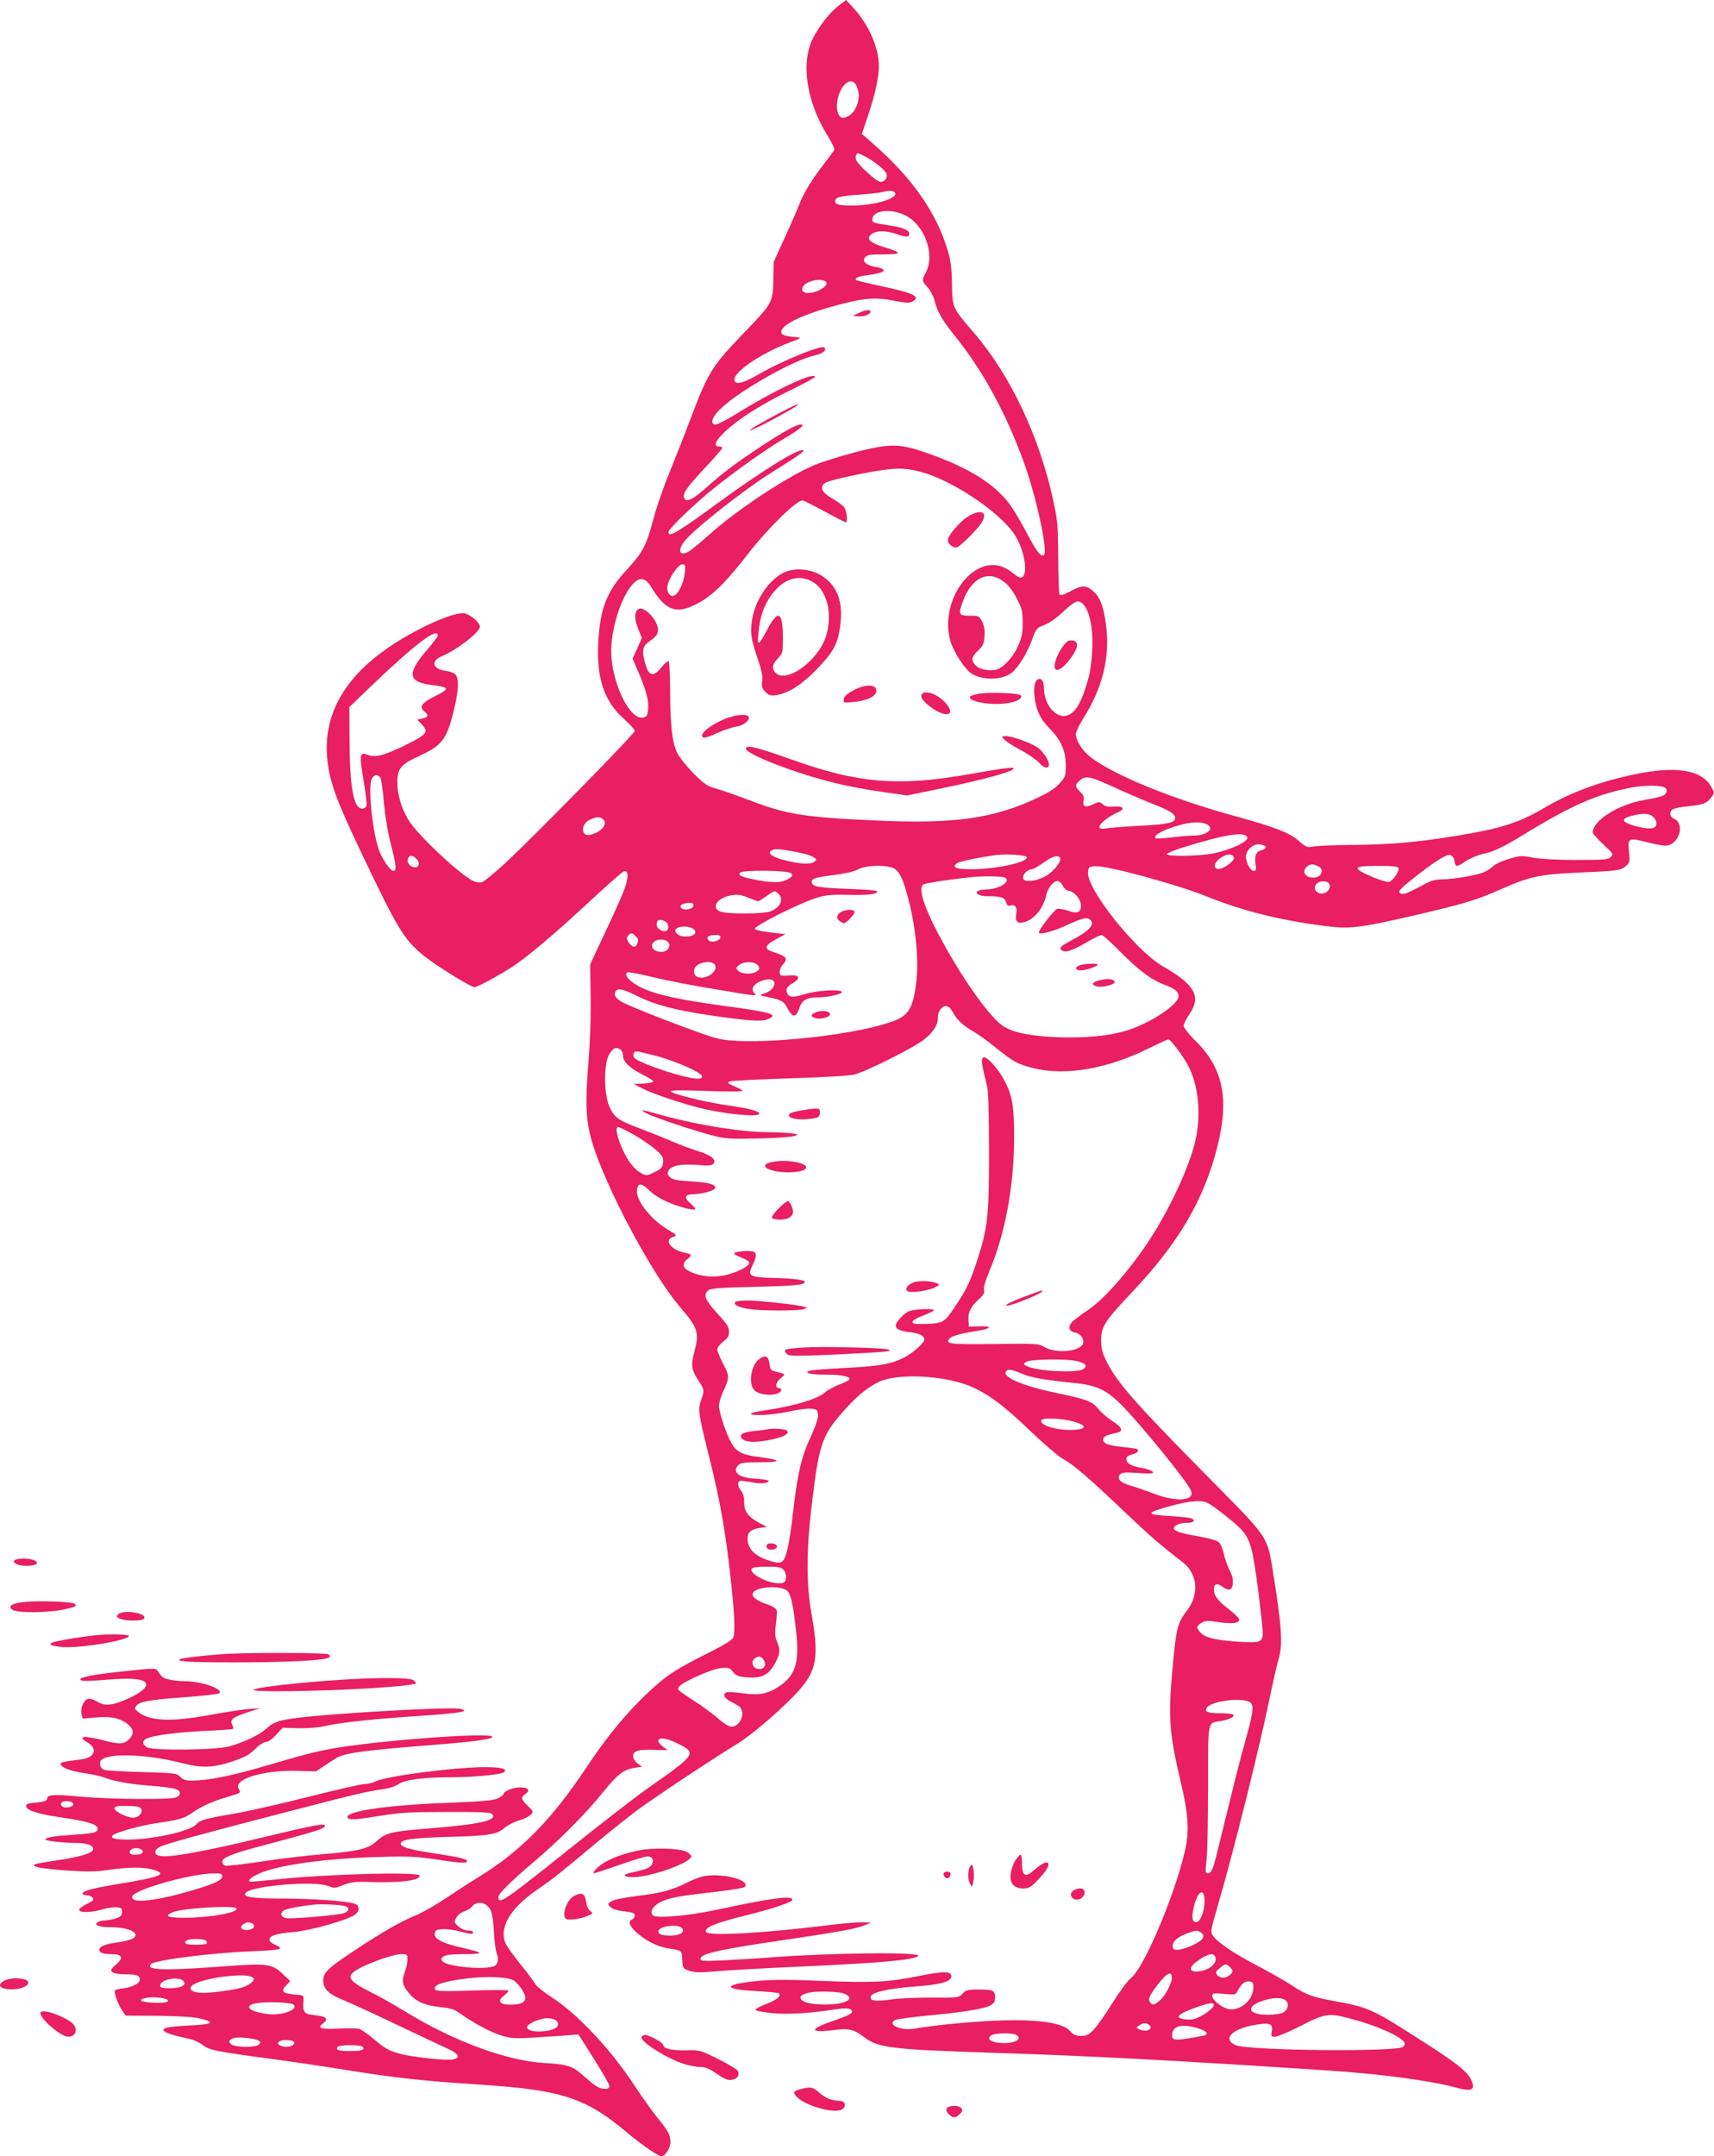 <?xml version="1.0" standalone="no"?>
<!DOCTYPE svg PUBLIC "-//W3C//DTD SVG 20010904//EN"
 "http://www.w3.org/TR/2001/REC-SVG-20010904/DTD/svg10.dtd">
<svg version="1.0" xmlns="http://www.w3.org/2000/svg"
 width="1018pt" height="1280pt" viewBox="0 0 1018 1280"
 preserveAspectRatio="xMidYMid meet">
<g transform="translate(0,1280) scale(0.1,-0.1)"
fill="#e91e63" stroke="none">
<path d="M4985 12770 c-56 -43 -120 -124 -157 -198 -73 -147 -38 -376 87 -577
28 -45 44 -79 39 -87 -4 -7 -29 -40 -54 -73 -70 -89 -127 -180 -149 -239 -11
-29 -50 -120 -88 -202 l-68 -149 -2 -110 c-4 -134 -4 -134 -185 -322 -182
-190 -203 -224 -312 -513 -30 -80 -84 -217 -120 -305 -36 -88 -79 -213 -96
-278 -39 -152 -62 -196 -159 -301 -119 -129 -158 -230 -168 -437 -10 -206 36
-342 151 -445 36 -32 66 -65 66 -73 0 -16 -610 -638 -774 -789 -61 -56 -121
-105 -134 -109 -13 -3 -35 0 -49 6 -80 37 -337 278 -388 365 -42 71 -65 150
-65 221 0 83 20 107 129 157 137 63 164 98 206 270 28 114 32 185 12 212 -7
10 -33 20 -61 24 -79 11 -89 59 -19 88 90 38 223 142 223 174 0 27 -66 80 -99
80 -46 0 -131 -30 -241 -85 -443 -222 -627 -509 -554 -863 20 -99 68 -218 189
-472 217 -456 255 -519 374 -615 72 -58 278 -185 299 -185 20 0 177 87 247
136 97 68 259 207 449 384 98 91 184 166 192 168 24 6 28 -28 9 -87 -9 -31
-60 -148 -114 -261 l-96 -205 3 -190 c2 -121 -3 -263 -13 -390 -20 -239 -16
-348 20 -469 78 -267 357 -791 525 -986 105 -122 114 -151 85 -260 -22 -82
-19 -110 20 -170 40 -62 40 -63 19 -121 -19 -54 -15 -84 37 -293 80 -318 109
-487 144 -816 18 -172 21 -267 11 -298 -6 -17 -47 -43 -159 -99 -192 -96 -248
-134 -371 -252 -122 -119 -230 -252 -348 -430 -201 -302 -385 -489 -630 -640
-54 -33 -145 -92 -203 -131 -59 -39 -137 -84 -174 -99 -87 -35 -202 -101 -361
-206 -166 -111 -190 -133 -190 -183 0 -50 33 -81 125 -117 39 -16 178 -80 310
-143 132 -63 268 -127 303 -143 67 -30 79 -54 33 -64 -37 -8 -229 12 -306 31
-76 20 -97 32 -170 94 -33 28 -71 53 -83 57 -13 3 -68 3 -123 1 -107 -5 -128
3 -88 33 32 24 16 40 -48 46 -65 7 -75 17 -71 72 3 45 2 46 -27 49 -100 8
-112 18 -73 59 l22 23 -47 44 c-62 60 -90 63 -367 42 -339 -25 -449 -21 -413
15 24 24 357 66 593 76 176 6 203 13 147 37 -20 8 -37 22 -37 30 0 25 37 38
141 47 106 9 337 75 371 106 25 22 23 52 -5 62 -41 16 -252 31 -429 31 -182 0
-240 9 -219 34 35 42 407 73 489 41 37 -15 42 -15 93 6 42 16 71 20 129 18
200 -7 319 6 323 36 4 25 -531 12 -847 -21 -76 -8 -144 -14 -152 -14 -31 0
-11 22 40 46 115 53 393 92 719 101 176 5 215 3 353 -17 114 -18 157 -21 165
-13 15 15 -30 27 -197 52 -145 22 -194 37 -194 57 0 24 71 34 280 40 243 6
291 14 336 53 18 16 57 36 87 45 29 8 61 24 70 34 16 17 15 20 -18 52 -41 39
-43 52 -13 72 30 20 15 38 -33 38 -42 0 -99 -23 -99 -41 0 -5 -17 -17 -37 -26
-29 -11 -97 -17 -273 -24 -377 -13 -639 -51 -615 -90 9 -14 53 -11 198 13 110
18 175 22 389 22 194 1 260 -2 270 -12 37 -37 -71 -62 -377 -86 -221 -18 -253
-25 -305 -73 -54 -48 -105 -61 -314 -79 -100 -8 -269 -28 -377 -45 -108 -16
-204 -27 -213 -23 -9 3 -16 14 -16 24 0 22 61 47 209 86 375 100 401 109 401
127 0 15 -75 1 -340 -63 -384 -93 -589 -130 -645 -116 -33 9 -30 36 7 54 37
18 279 84 728 200 427 111 499 128 593 141 39 5 77 18 94 30 35 26 148 41 313
41 137 0 300 16 315 31 19 19 -18 29 -113 29 -180 0 -591 -53 -652 -85 -16 -8
-44 -15 -63 -15 -19 0 -168 -34 -331 -75 -164 -42 -364 -87 -444 -101 -173
-29 -204 -38 -227 -64 -37 -41 -260 -90 -405 -90 -82 0 -110 9 -88 27 21 18
183 61 271 73 112 15 157 28 192 55 47 35 124 71 205 95 94 28 92 27 78 50
-36 58 142 113 347 108 l112 -3 54 36 c30 20 64 42 75 48 53 26 175 42 542 71
270 21 385 37 376 51 -16 27 -685 -23 -952 -71 -107 -20 -141 -28 -432 -113
-169 -49 -313 -77 -396 -77 -42 0 -58 5 -74 23 -20 21 -30 22 -228 28 -114 3
-215 9 -224 13 -20 9 -29 31 -22 50 20 52 265 47 489 -11 113 -29 178 -27 286
8 85 28 107 40 151 83 20 20 47 36 59 36 12 0 37 17 59 42 l39 42 93 -3 c56
-1 119 4 158 13 88 21 287 42 570 61 235 16 293 26 236 41 -57 14 -779 -27
-990 -56 -97 -14 -120 -22 -165 -62 -43 -38 -135 -82 -221 -105 -83 -22 -450
-26 -488 -5 -27 16 -29 38 -3 51 35 19 186 39 346 46 88 4 163 9 168 12 4 2 2
13 -4 25 -16 29 4 45 92 74 l74 24 -69 -5 c-38 -3 -141 -19 -230 -35 -230 -43
-358 -37 -427 19 -20 16 -21 21 -10 35 21 26 78 36 287 51 109 8 202 19 207
24 25 25 -106 71 -203 71 -30 0 -73 5 -95 10 -37 8 -45 14 -70 54 -9 14 -28
14 -191 -4 -203 -21 -281 -37 -265 -53 7 -7 56 -6 155 2 144 12 216 6 231 -19
14 -22 -22 -55 -100 -91 -95 -44 -142 -49 -191 -18 -20 12 -42 18 -53 14 -25
-8 -45 -58 -37 -91 l7 -26 78 7 c91 8 146 -4 191 -41 36 -31 38 -57 5 -89 -29
-30 -56 -31 -155 -5 -114 30 -154 24 -91 -13 66 -39 43 -93 -44 -102 -92 -11
-115 -16 -115 -25 0 -21 53 -42 137 -55 48 -7 101 -18 118 -25 62 -24 154 -41
276 -50 69 -5 138 -14 153 -20 34 -12 32 -41 -4 -51 -45 -13 -402 -9 -561 6
-160 15 -199 12 -199 -11 0 -15 -24 -22 -85 -26 -28 -2 -40 -8 -40 -18 0 -26
66 -48 213 -69 151 -22 212 -41 212 -65 0 -24 -16 -28 -140 -37 -123 -8 -170
-16 -170 -29 0 -8 109 -20 190 -20 65 0 109 -23 89 -46 -16 -20 -95 -41 -224
-59 -60 -9 -113 -19 -118 -22 -23 -14 36 -25 184 -36 129 -9 177 -8 252 3 115
17 209 18 265 2 89 -26 50 -43 -190 -83 -172 -28 -228 -43 -228 -61 0 -4 11
-8 24 -8 13 0 29 -7 36 -15 10 -12 4 -18 -34 -37 -25 -12 -46 -28 -46 -35 0
-18 73 -17 139 3 29 8 67 14 84 12 27 -2 32 -7 32 -28 0 -20 -8 -28 -35 -37
-19 -7 -48 -12 -65 -13 -16 0 -37 -5 -45 -10 -25 -17 7 -30 75 -30 69 0 128
-14 144 -34 20 -24 -12 -43 -94 -55 -84 -12 -115 -25 -115 -45 0 -18 22 -26
76 -26 59 0 69 -23 26 -59 -18 -14 -32 -31 -32 -37 0 -15 34 -24 92 -24 59 0
78 -7 78 -31 0 -23 -41 -44 -98 -52 -24 -3 -46 -8 -49 -11 -9 -9 18 -85 42
-120 l21 -31 189 -1 c121 -1 212 -7 249 -15 97 -23 81 -36 -51 -42 -65 -3
-128 -9 -141 -13 -51 -15 -9 -37 120 -64 33 -6 71 -23 92 -39 38 -31 78 -39
431 -86 105 -14 300 -43 435 -65 282 -45 448 -63 788 -85 477 -31 622 -78 867
-285 78 -66 185 -140 203 -140 23 0 55 51 54 85 -2 45 -11 62 -85 154 -33 42
-92 125 -132 186 -142 215 -336 421 -490 520 -46 30 -89 65 -96 77 -6 13 -44
64 -84 113 -40 50 -80 104 -89 122 -47 93 20 213 181 323 96 66 124 88 343
271 96 80 216 175 265 211 136 98 468 317 575 381 99 58 309 242 392 342 90
109 101 196 57 440 -30 168 -30 368 0 623 46 391 61 433 210 597 66 72 128
122 191 152 108 52 376 40 536 -23 107 -44 201 -112 363 -268 87 -83 174 -157
200 -170 54 -28 157 -116 371 -321 138 -131 204 -188 335 -289 88 -67 99 -191
25 -286 -56 -73 -64 -104 -85 -332 -28 -302 -21 -394 47 -683 47 -196 53 -295
25 -415 -64 -272 -244 -695 -322 -754 -18 -14 -66 -79 -106 -143 -40 -65 -90
-136 -110 -158 -32 -34 -43 -40 -78 -40 -33 0 -46 6 -64 27 -58 69 -304 84
-717 43 -79 -8 -169 -20 -200 -26 -84 -16 -176 21 -123 50 11 5 95 17 188 26
208 19 337 40 376 60 23 13 29 22 29 49 0 41 -10 46 -101 46 -61 0 -73 -3 -93
-25 -22 -24 -25 -24 -182 -23 -87 0 -196 -4 -242 -11 -87 -13 -122 -9 -122 13
0 29 100 52 287 66 137 11 193 28 193 59 0 31 -47 31 -200 0 -170 -35 -275
-40 -560 -28 -191 8 -297 8 -380 1 -216 -20 -226 -51 -21 -61 71 -4 133 -10
137 -13 16 -16 -9 -38 -76 -64 -40 -15 -67 -31 -62 -36 5 -5 48 -13 97 -18 88
-9 217 -2 367 21 82 12 108 9 108 -15 0 -9 -33 -25 -94 -46 -51 -17 -102 -37
-112 -45 -18 -13 -18 -14 -2 -20 10 -4 53 -2 97 4 93 12 121 6 184 -42 82 -63
161 -73 752 -92 575 -18 1115 -47 1995 -105 331 -22 619 -61 780 -105 85 -23
107 -7 75 54 -24 47 -97 104 -294 229 -290 186 -313 196 -508 232 -143 26
-172 37 -263 96 -41 27 -134 80 -205 117 -136 71 -227 132 -259 174 -18 24
-18 26 27 181 97 333 248 939 311 1247 20 94 42 193 51 220 25 83 17 197 -36
525 -31 194 -32 196 -312 480 -495 500 -610 628 -672 754 -29 56 -35 80 -35
130 0 81 20 112 184 286 276 291 426 548 505 858 73 286 37 468 -124 629 -43
42 -75 83 -75 94 0 11 16 42 35 70 71 104 32 174 -160 284 -161 93 -453 460
-443 558 3 30 6 32 43 35 69 5 483 -107 661 -179 211 -85 429 -140 697 -175
153 -20 205 -14 532 61 298 69 376 92 530 161 164 72 222 84 460 95 224 9 244
12 275 41 20 19 21 27 15 84 -8 80 -3 83 106 55 46 -12 95 -21 110 -21 78 0
121 128 53 159 -31 14 -32 49 -1 60 12 5 53 12 91 16 82 8 104 17 130 52 19
25 19 27 1 60 -55 102 -204 128 -449 78 -208 -42 -390 -109 -548 -203 -145
-85 -254 -120 -503 -161 -233 -39 -399 -54 -605 -56 -113 -1 -226 -5 -252 -9
-45 -8 -49 -7 -93 32 -54 48 -142 82 -378 147 -373 102 -714 241 -855 347 -53
40 -91 99 -92 143 0 11 21 54 47 95 111 179 154 352 134 534 -14 120 -35 178
-77 216 -43 38 -67 38 -137 0 -41 -22 -58 -26 -64 -18 -4 7 -7 105 -8 218 -1
184 -3 218 -28 333 -82 382 -254 748 -473 1002 -129 150 -127 147 -130 288 -1
89 -7 141 -23 193 -66 229 -214 440 -449 644 l-63 55 35 104 c42 123 66 231
66 298 0 110 -60 247 -152 347 l-43 46 -40 -30z m102 -480 c33 -64 0 -163 -61
-185 -23 -8 -30 -6 -42 10 -28 38 -10 140 32 182 29 29 54 27 71 -7z m46 -416
c55 -28 126 -84 132 -105 8 -24 -10 -49 -36 -49 -21 0 -135 103 -144 131 -6
18 0 39 11 39 3 0 19 -7 37 -16z m184 -221 c11 -33 -128 -73 -254 -73 -80 0
-103 6 -103 26 0 23 31 31 140 38 58 4 121 11 140 16 44 11 72 8 77 -7z m61
-132 c114 -58 176 -230 122 -336 -26 -50 -26 -51 10 -91 16 -19 34 -53 40 -76
16 -67 47 -120 121 -212 165 -204 299 -449 407 -742 73 -197 147 -533 123
-557 -17 -17 -42 14 -102 128 -29 55 -72 128 -96 163 -89 126 -246 225 -498
313 -165 58 -223 58 -438 1 -87 -23 -190 -56 -229 -72 -165 -70 -470 -272
-628 -416 -52 -47 -108 -92 -123 -100 -55 -29 -65 15 -15 71 73 83 356 304
518 405 144 89 193 124 181 128 -31 10 -240 -119 -506 -313 -247 -180 -295
-208 -295 -173 0 18 160 172 273 262 139 111 307 229 413 292 97 57 129 84
100 84 -26 0 -101 -41 -236 -130 -153 -101 -221 -152 -328 -247 -79 -69 -113
-86 -127 -62 -15 24 11 63 115 174 60 64 110 121 110 126 0 5 -9 9 -20 9 -35
0 -22 32 36 88 82 77 218 163 387 245 81 39 147 75 147 79 0 35 -244 -80 -467
-219 -55 -34 -111 -63 -122 -63 -31 0 -27 33 10 74 89 103 444 308 581 337 45
10 70 31 54 46 -17 17 -250 -78 -388 -158 -94 -54 -140 -66 -146 -37 -10 48
160 163 338 229 57 21 61 24 35 27 -74 6 -95 13 -95 31 0 47 145 113 377 171
128 32 190 35 291 15 70 -13 94 -15 111 -5 53 28 7 51 -180 90 -78 17 -146 33
-151 36 -18 11 5 23 60 30 111 13 133 35 50 50 -57 10 -80 33 -59 58 11 13 34
16 109 16 112 0 112 10 2 43 -81 25 -105 47 -79 73 27 26 88 28 153 5 59 -21
76 -20 76 2 0 20 -36 36 -107 47 -111 17 -115 18 -111 43 7 50 114 60 196 18z
m-484 -387 c27 -11 18 -33 -24 -54 -68 -35 -129 -20 -97 24 19 26 88 43 121
30z m551 -1129 c187 -40 493 -240 584 -383 37 -59 63 -148 59 -204 -4 -55 -26
-61 -73 -19 -19 16 -53 35 -75 41 -182 49 -361 -223 -295 -446 20 -67 87 -169
126 -193 70 -43 189 -38 242 9 41 36 93 123 120 201 21 58 25 62 71 80 30 11
72 41 111 78 35 34 72 61 84 61 59 0 97 -129 88 -294 -3 -56 -12 -126 -21
-156 -43 -162 -88 -230 -149 -230 -58 0 -114 75 -116 157 -1 42 -10 63 -27 63
-25 0 -37 -40 -30 -103 8 -79 35 -137 92 -194 66 -67 94 -131 94 -215 0 -64
-2 -70 -37 -109 -24 -27 -67 -55 -127 -83 -262 -125 -497 -158 -958 -137 -432
19 -539 37 -755 120 -71 27 -159 58 -194 68 -57 15 -72 25 -140 92 -41 42 -85
97 -97 122 -30 62 -41 162 -42 366 0 94 -4 174 -9 177 -5 4 -24 -12 -41 -34
-47 -59 -75 -55 -95 12 -26 88 -21 112 28 145 31 22 43 36 45 59 5 55 -80 150
-116 128 -25 -16 -26 -59 -1 -118 l21 -53 -27 -62 -28 -62 23 -52 c48 -109 70
-179 70 -222 0 -61 -8 -75 -40 -75 -79 0 -179 220 -180 393 0 136 56 314 124
395 43 50 79 45 115 -15 85 -139 147 -161 269 -98 92 47 173 127 307 300 115
148 285 315 322 315 4 0 62 -29 128 -65 66 -36 123 -65 128 -65 13 0 7 65 -8
87 -8 11 -39 35 -69 52 -75 42 -85 80 -28 102 39 15 241 58 320 68 100 13 130
12 207 -4z m-1378 -606 c-7 -59 -34 -118 -60 -133 -26 -15 -50 19 -43 58 10
47 65 126 88 126 19 0 20 -4 15 -51z m1895 -52 c29 -22 54 -55 77 -100 31 -60
35 -76 35 -145 0 -63 -6 -88 -29 -140 -30 -66 -87 -127 -130 -138 -36 -9 -94
2 -115 21 -34 31 -32 56 7 91 31 29 37 41 40 86 3 38 -1 63 -14 88 -17 34 -20
35 -73 35 -66 0 -70 8 -40 88 52 139 149 185 242 114z m-3362 -319 c0 -7 -28
-44 -61 -83 -122 -140 -118 -192 17 -210 117 -15 120 -22 25 -69 -77 -39 -93
-62 -62 -88 29 -23 26 -35 -10 -43 l-31 -7 27 -28 c42 -44 32 -59 -85 -117
-133 -66 -189 -82 -232 -65 -53 20 -55 7 -29 -148 13 -77 21 -146 17 -155 -3
-8 -14 -15 -25 -15 -51 0 -74 127 -75 404 l-1 199 145 139 c244 233 380 336
380 286z m-340 -847 c5 -11 15 -77 20 -146 7 -76 22 -172 40 -241 33 -128 37
-164 16 -164 -16 0 -59 60 -81 113 -41 99 -72 387 -46 435 15 27 37 28 51 3z
m4365 -58 c66 -30 165 -73 219 -94 100 -39 136 -61 136 -85 0 -27 -48 -38
-195 -45 -82 -4 -174 -11 -202 -15 -44 -6 -53 -4 -53 8 0 19 56 63 106 84 49
21 39 40 -20 36 -35 -3 -53 1 -67 14 -18 16 -21 16 -58 -1 -47 -21 -62 -14
-55 23 4 21 -1 33 -20 51 -33 31 -33 44 1 71 35 27 57 22 208 -47z m3267 -1
c9 -9 10 -17 2 -30 -12 -18 -28 -23 -130 -41 -156 -28 -304 -122 -304 -193 0
-7 28 -38 62 -70 60 -55 62 -59 45 -75 -16 -16 -40 -18 -205 -18 -115 0 -214
6 -258 14 -67 13 -76 12 -143 -8 -40 -12 -80 -30 -91 -41 -10 -10 -32 -26 -49
-34 -36 -19 -186 -46 -256 -46 -37 0 -66 -7 -101 -27 -95 -51 -126 -64 -140
-59 -26 10 -15 25 64 87 132 106 211 155 230 142 9 -5 18 -19 20 -29 7 -43 11
-43 61 -10 28 19 74 39 102 45 73 16 122 39 267 128 277 168 422 230 622 268
85 16 185 14 202 -3z m-71 -173 c11 -11 19 -30 17 -42 -4 -30 -44 -32 -128
-10 -79 22 -86 43 -20 60 69 18 107 16 131 -8z m-6237 -15 c27 -26 -14 -74
-76 -89 -58 -15 -62 61 -6 88 42 21 63 21 82 1z m3581 -26 c54 -24 6 -68 -75
-68 -25 0 -85 -5 -133 -11 -49 -6 -91 -8 -94 -5 -12 12 21 36 75 56 101 38
183 48 227 28z m243 -81 c5 -23 -97 -71 -196 -92 -81 -17 -282 -21 -282 -5 0
5 44 23 98 40 254 79 373 97 380 57z m109 -54 c3 -7 -7 -15 -22 -19 -34 -8
-45 -31 -38 -82 5 -34 3 -42 -10 -42 -20 0 -47 49 -47 85 0 39 43 77 82 73 17
-2 33 -8 35 -15z m-2796 -29 c46 -8 95 -22 108 -31 24 -15 24 -16 5 -30 -22
-17 -94 -11 -186 14 -64 17 -91 39 -67 54 20 12 45 11 140 -7z m1377 -32 c10
-30 -182 -72 -330 -72 -90 0 -117 12 -84 36 15 11 134 35 231 48 66 8 178 1
183 -12z m1230 -4 c4 -21 -68 -71 -95 -66 -30 6 -21 40 17 66 38 26 73 26 78
0z m-4853 -8 c22 -24 13 -53 -16 -48 -27 4 -44 30 -36 52 9 22 30 20 52 -4z
m3822 5 c6 -20 -37 -75 -79 -101 -53 -34 -132 -45 -141 -20 -8 20 25 56 51 56
9 0 42 19 72 41 52 37 89 47 97 24z m1527 -45 c46 -17 27 -70 -25 -70 -37 0
-62 25 -49 50 9 17 24 27 42 29 4 1 18 -3 32 -9z m-2525 -11 c38 -13 60 -53
89 -159 51 -186 71 -380 53 -530 -16 -127 -41 -178 -104 -208 -194 -93 -866
-166 -1074 -117 -85 20 -530 191 -576 221 -28 19 -37 31 -35 47 5 35 39 32
127 -13 108 -54 220 -84 431 -116 233 -34 312 -40 350 -24 68 28 24 41 -267
80 -253 34 -398 66 -481 106 -69 34 -107 73 -88 91 3 4 48 -3 99 -15 142 -34
275 -60 471 -92 205 -34 204 -34 188 -18 -29 29 -2 66 60 81 82 21 74 -59 -8
-82 -27 -7 -24 -9 31 -21 80 -16 91 -24 115 -71 27 -51 50 -49 68 8 15 47 45
63 119 63 53 0 133 19 133 31 0 19 -154 10 -223 -13 -74 -24 -99 -19 -105 20
-3 16 6 28 32 43 51 30 48 51 -6 49 -24 -2 -49 -2 -55 -1 -20 2 -15 43 8 67
30 32 20 47 -45 68 -72 22 -71 40 4 81 l55 30 -89 10 c-53 6 -91 15 -93 22 -5
15 248 143 351 178 66 22 89 25 203 23 122 -3 173 4 173 21 0 5 -73 11 -162
14 -181 7 -217 13 -225 34 -10 26 13 34 125 48 70 9 124 21 148 34 44 24 149
29 203 10z m3007 -3 c7 -17 -33 -74 -56 -81 -9 -3 -50 9 -91 26 -134 57 -129
69 27 69 90 0 116 -3 120 -14z m-3607 -30 c10 -12 8 -18 -11 -30 -40 -26 -84
-29 -181 -12 -100 18 -123 28 -113 45 11 18 290 15 305 -3z m1271 -26 c36 -23
-35 -68 -110 -70 -84 -1 -76 -40 8 -40 78 0 101 -8 108 -37 4 -16 12 -22 23
-19 29 10 44 -9 37 -45 -8 -47 4 -63 43 -54 61 13 118 82 135 162 9 41 42 83
66 83 11 0 25 -12 32 -27 7 -16 23 -29 35 -31 35 -5 73 -50 73 -88 0 -42 -22
-50 -80 -29 -24 8 -52 13 -62 9 -17 -5 -108 -122 -108 -139 0 -17 84 5 168 44
97 45 123 49 142 26 21 -25 -16 -64 -109 -113 -69 -37 -80 -46 -69 -59 18 -22
61 -10 150 42 43 25 83 45 90 45 8 0 58 -45 113 -101 110 -111 184 -166 260
-194 61 -22 85 -42 85 -68 0 -51 -168 -161 -310 -205 -105 -32 -246 -45 -409
-39 -160 7 -254 25 -317 62 -74 44 -224 249 -358 490 -112 202 -155 326 -124
353 12 9 134 29 288 45 74 8 186 6 200 -3z m1928 -47 c5 -31 -39 -59 -67 -43
-43 22 -17 73 34 68 22 -2 31 -9 33 -25z m-3274 -49 c34 -33 8 -85 -52 -105
-45 -15 -255 -16 -294 0 -59 23 -15 84 69 97 35 5 57 2 97 -15 28 -11 55 -21
59 -21 4 0 26 14 49 30 47 35 51 35 72 14z m-506 -71 c-4 -21 -55 -30 -72 -13
-14 14 9 30 47 30 22 0 28 -4 25 -17z m-167 -93 c22 -12 25 -48 5 -56 -21 -8
-56 14 -56 35 0 32 17 39 51 21z m160 -40 c44 -24 7 -56 -56 -48 -35 4 -57 34
-35 48 20 13 67 13 91 0z m-337 -46 c18 -17 19 -24 10 -48 -9 -24 -31 -19 -50
9 -13 20 -14 28 -4 40 16 19 25 19 44 -1z m504 -11 c-4 -20 -54 -31 -70 -15
-17 17 1 32 38 32 28 0 35 -4 32 -17z m-308 -28 c8 -10 8 -19 0 -34 -21 -41
-113 -18 -96 24 12 32 73 38 96 10z m268 -124 c25 -15 9 -55 -28 -73 -55 -27
-100 -5 -85 42 10 32 82 51 113 31z m266 -14 c9 -15 7 -21 -8 -33 -27 -19 -91
-18 -111 3 -16 16 -16 18 6 35 29 24 97 21 113 -5z m1132 -245 c6 -4 18 -20
27 -37 20 -38 59 -75 120 -109 27 -16 86 -58 130 -94 108 -86 129 -98 222
-122 192 -49 445 -5 694 120 55 27 105 50 110 50 16 0 99 -114 126 -172 60
-129 70 -307 26 -463 -52 -185 -184 -449 -315 -630 -120 -166 -234 -289 -325
-349 -36 -24 -74 -53 -84 -64 -26 -29 -18 -56 18 -62 35 -6 59 -44 45 -71 -24
-43 -160 -54 -225 -16 -39 22 -46 22 -302 19 -264 -3 -290 0 -264 32 13 15 62
29 160 45 89 14 100 30 20 28 l-64 -2 -3 34 c-5 46 13 85 59 126 31 28 38 40
33 59 -3 15 9 56 35 118 89 208 143 495 144 773 1 193 -9 260 -57 350 -41 78
-112 153 -128 137 -12 -12 -8 -39 25 -172 7 -29 11 -166 11 -385 0 -388 -7
-455 -74 -658 -40 -121 -61 -164 -131 -268 -59 -88 -69 -94 -165 -98 -69 -2
-84 0 -84 12 0 9 24 23 60 37 33 12 63 27 66 31 8 13 -105 10 -146 -4 -29 -10
-80 -65 -80 -86 1 -21 25 -32 84 -39 61 -8 85 -20 86 -44 0 -16 -52 -66 -101
-95 -80 -48 -152 -62 -364 -73 -104 -5 -201 -13 -213 -16 -45 -13 0 -24 95
-24 92 0 149 -12 138 -29 -3 -5 -31 -19 -63 -31 -31 -12 -68 -32 -82 -45 -41
-39 -189 -83 -352 -106 -49 -7 -88 -16 -88 -21 0 -15 129 -8 222 12 51 12 110
20 133 18 37 -3 40 -5 43 -35 2 -21 -12 -64 -42 -130 -57 -123 -79 -219 -106
-450 -21 -188 -40 -272 -64 -292 -11 -9 -25 -9 -58 -1 -101 28 -148 72 -148
138 0 37 20 54 73 62 l42 6 -40 21 c-70 37 -95 69 -95 123 0 33 -6 55 -21 74
-22 28 -20 56 4 56 7 0 38 -5 69 -10 34 -7 64 -7 79 -1 32 12 13 18 -74 24
-92 6 -131 41 -91 81 12 13 39 16 127 16 131 0 132 13 2 30 -105 13 -142 31
-172 86 -30 52 -73 182 -73 219 0 17 11 53 23 80 40 86 41 97 2 169 -19 37
-35 75 -35 86 0 10 16 31 35 46 28 21 35 33 35 60 0 27 -13 46 -70 108 -73 79
-85 111 -53 137 12 11 77 16 272 20 245 6 301 12 301 29 0 13 -68 21 -190 24
-138 4 -152 12 -121 74 27 54 27 79 -1 84 -33 6 -108 -3 -108 -12 0 -5 20 -16
45 -26 25 -9 45 -22 45 -30 0 -18 -56 -50 -124 -69 -72 -21 -153 -16 -220 13
-53 24 -60 49 -21 80 28 22 25 26 -20 36 -82 18 -123 75 -68 93 26 9 26 10
-34 46 -106 65 -194 182 -179 241 9 36 29 33 74 -12 24 -24 68 -51 114 -70 73
-31 158 -51 158 -38 0 3 -14 19 -32 35 -37 33 -31 51 20 52 51 1 125 21 129
36 7 20 -32 33 -124 39 -111 7 -128 10 -147 30 -12 11 -13 20 -6 34 17 31 71
42 168 35 72 -6 90 -5 100 8 20 23 -17 52 -99 76 -37 12 -105 37 -151 57 -46
20 -129 53 -186 75 -130 48 -154 66 -183 131 -32 73 -34 242 -4 303 11 22 28
41 38 43 25 5 47 -16 47 -43 0 -36 37 -73 111 -111 38 -19 69 -38 69 -44 0 -5
-26 -10 -57 -12 l-58 -3 50 -26 c57 -30 232 -89 350 -118 143 -35 345 -54 345
-32 0 15 -59 31 -171 47 -128 17 -336 67 -352 83 -9 10 38 11 206 5 119 -4
217 -4 217 0 0 4 -21 16 -47 27 -42 18 -45 22 -28 30 11 4 171 12 355 18 203
6 355 15 385 23 71 18 351 158 413 207 56 45 82 85 82 128 0 50 36 85 66 65z
m-1770 -282 c129 -30 304 -106 304 -130 0 -19 -36 -18 -126 5 -104 27 -239 77
-269 99 -11 8 -16 19 -12 30 8 20 5 20 103 -4z m-92 -481 c48 -29 106 -69 128
-90 33 -31 39 -43 36 -71 -3 -28 -10 -36 -50 -56 -43 -21 -49 -22 -75 -9 -44
24 -79 66 -112 137 -37 80 -49 140 -30 140 8 0 54 -23 103 -51z m2620 -1338
c53 -13 67 -28 42 -47 -37 -27 -281 -14 -340 18 -19 10 -19 11 -1 24 22 16
235 19 299 5z m-326 -75 c57 -24 129 -37 317 -56 128 -13 187 -41 275 -129
116 -117 386 -449 413 -508 28 -62 -84 -72 -221 -19 -48 18 -108 39 -134 46
-60 16 -87 42 -67 66 12 14 27 16 107 10 74 -5 93 -4 90 6 -3 7 -32 18 -66 24
-67 12 -92 27 -92 54 0 12 10 21 30 25 30 7 47 21 36 32 -3 3 -41 9 -85 13
-89 9 -124 23 -119 48 3 16 23 25 81 37 41 8 33 32 -27 70 -29 19 -67 51 -84
73 -34 43 -69 56 -247 93 -198 41 -322 94 -301 127 11 17 30 15 94 -12z m307
-284 c82 -23 82 -46 1 -50 -98 -5 -209 29 -190 59 9 15 125 9 189 -9z m798
-484 c42 -22 174 -127 202 -160 52 -61 65 -109 96 -346 16 -125 29 -243 29
-263 0 -57 -15 -63 -137 -55 -138 9 -201 23 -230 52 -29 29 -29 40 2 60 22 14
35 15 101 5 81 -12 124 -7 124 15 0 8 -27 35 -60 60 -68 53 -90 82 -90 118 0
36 18 41 52 16 45 -33 65 -16 59 51 -1 9 -10 33 -21 54 -11 21 -25 62 -31 91
-7 30 -20 61 -30 69 -9 9 -54 23 -100 31 -109 19 -157 32 -165 46 -11 18 27
38 73 38 42 0 55 11 31 26 -6 4 -60 10 -119 14 -159 9 -160 18 -8 60 112 31
187 37 222 18z m-2519 -397 c10 -11 16 -31 14 -48 -2 -22 -9 -29 -30 -31 -66
-8 -193 56 -173 87 3 7 41 11 89 11 69 0 86 -3 100 -19z m26 -129 c20 -24 34
-97 50 -252 17 -177 -7 -247 -108 -314 -65 -42 -114 -51 -215 -37 -42 6 -83 8
-92 5 -27 -11 -12 -38 33 -59 24 -11 47 -27 52 -35 26 -41 -9 -110 -56 -110
-14 0 -46 20 -76 46 -28 26 -96 76 -151 111 -93 60 -98 65 -83 82 28 31 194
104 248 109 45 4 52 2 72 -23 19 -23 31 -28 86 -32 86 -6 125 14 162 82 32 58
34 79 13 129 -12 29 -14 51 -7 103 5 37 7 75 5 84 -3 11 -25 25 -52 34 -58 19
-91 41 -91 61 0 46 176 59 210 16z m-143 -408 c19 -30 -4 -59 -40 -50 -32 8
-38 49 -9 65 22 13 32 10 49 -15z m2877 -244 c36 -13 34 -47 -14 -221 -37
-130 -70 -264 -162 -639 -34 -140 -42 -160 -65 -160 -14 0 -15 9 -7 78 5 42 9
238 9 435 0 403 -5 378 76 391 50 8 82 24 74 37 -4 5 -39 9 -80 9 -76 0 -96
10 -75 36 30 35 185 57 244 34z m-3382 -253 c107 -55 103 -61 -194 -269 -68
-48 -268 -203 -443 -343 -399 -319 -435 -344 -435 -297 0 21 75 95 220 218
141 119 308 288 402 406 85 105 122 134 187 144 l44 7 -26 19 c-16 12 -27 29
-27 44 0 31 31 40 130 37 l75 -2 -27 20 c-16 11 -28 27 -28 35 0 24 55 16 122
-19z m-3597 -357 c0 -18 -52 -27 -67 -12 -17 17 2 33 35 30 20 -2 32 -8 32
-18z m389 -16 c37 -14 10 -64 -33 -64 -38 1 -111 37 -111 55 0 12 13 15 64 15
35 0 71 -3 80 -6z m15 -253 c22 -14 3 -31 -35 -31 -23 0 -34 5 -34 14 0 23 43
34 69 17z m481 -160 c0 -23 -59 -49 -201 -89 -215 -61 -350 -72 -333 -28 15
40 344 133 477 135 49 1 57 -1 57 -18z m5834 -152 c-1 -59 -26 -119 -50 -119
-23 0 -28 27 -15 84 23 104 67 128 65 35z m-4244 -41 c12 -20 19 -59 23 -131
3 -56 10 -115 17 -132 15 -39 6 -71 -22 -79 -71 -19 -270 1 -298 30 -13 14
-13 17 4 30 14 10 50 14 125 14 121 1 117 8 -19 39 -114 26 -163 52 -158 84 2
18 10 23 45 25 22 2 68 -4 101 -12 70 -19 82 -19 82 -6 0 6 -13 10 -29 10 -17
0 -42 10 -58 24 -27 24 -27 26 -13 52 8 15 29 32 47 38 18 6 38 18 45 27 28
36 82 30 108 -13z m-857 16 c31 -12 15 -38 -28 -45 -98 -15 -304 -31 -328 -25
-29 7 -35 27 -14 44 12 10 100 28 182 36 52 5 165 -1 188 -10z m-648 -13 c13
-23 -150 -53 -292 -55 -115 -1 -141 8 -92 31 54 26 370 45 384 24z m89 -87
c24 -9 19 -31 -8 -38 -46 -11 -74 13 -38 33 20 12 25 13 46 5z m5640 -57 c15
-11 16 -18 8 -34 -13 -24 -104 -65 -147 -67 -25 -1 -30 3 -30 23 0 28 33 56
91 76 49 18 56 18 78 2z m-5909 -48 c4 -6 4 -13 1 -17 -9 -8 -113 -8 -122 0
-15 16 11 28 61 28 30 0 57 -5 60 -11z m1195 -111 c0 -18 -7 -51 -16 -75 -21
-53 -13 -83 32 -133 41 -45 93 -66 186 -75 48 -5 77 -13 100 -30 81 -59 189
-117 252 -137 73 -22 80 -22 367 -2 l95 7 92 -146 c51 -80 92 -152 92 -161 0
-22 -48 -21 -80 1 -14 9 -48 38 -77 63 -60 55 -97 67 -233 74 -218 13 -530
127 -813 299 -67 41 -151 89 -187 107 -145 72 -171 98 -132 132 41 37 227 107
285 108 35 0 37 -2 37 -32z m4795 21 c24 -37 -32 -88 -103 -92 -56 -3 -51 29
12 71 50 33 80 40 91 21z m89 -65 c9 -8 16 -19 16 -24 0 -17 -32 -40 -54 -40
-13 0 -30 7 -37 16 -11 14 -10 20 14 40 33 28 40 29 61 8z m-344 -65 c0 -32
-40 -108 -72 -134 -34 -29 -41 -30 -57 -11 -14 17 -6 38 42 101 56 74 87 90
87 44z m-5455 -1 c14 -13 -27 -45 -73 -58 -55 -14 -170 -30 -228 -30 -63 0
-91 23 -59 47 30 21 111 42 205 52 89 9 138 6 155 -11z m1537 -10 c30 -11 78
-77 78 -107 0 -28 -29 -41 -90 -41 -63 0 -78 22 -37 54 15 12 27 25 27 29 0 5
-96 5 -213 1 -171 -6 -216 -4 -222 6 -12 19 17 36 88 50 136 28 308 32 369 8z
m-1950 -11 c16 -27 -27 -42 -110 -39 -26 2 -33 6 -30 20 7 36 120 52 140 19z
m6352 -39 c-2 -74 -84 -140 -152 -123 -39 10 -92 53 -92 76 0 18 5 19 69 13
66 -6 69 -6 81 17 23 43 43 60 69 57 23 -3 26 -7 25 -40z m-2434 -31 c19 -7
35 -19 35 -27 0 -49 -270 -54 -289 -5 -6 16 3 23 42 35 41 12 172 10 212 -3z
m-4016 -38 c16 -14 -17 -20 -90 -17 -72 3 -89 19 -32 29 39 7 109 0 122 -12z
m6640 -2 c25 -18 17 -58 -14 -74 -14 -7 -55 -13 -91 -13 -115 0 -134 47 -33
82 59 21 114 23 138 5z m-5890 -27 c29 -29 -69 -66 -150 -56 -123 14 -156 56
-54 67 66 8 192 1 204 -11z m5464 -7 c-2 -10 -28 -33 -58 -51 -44 -26 -64 -32
-99 -30 -84 6 -62 32 59 74 81 28 103 30 98 7z m821 -78 c152 -41 287 -101
313 -140 4 -5 1 -17 -8 -25 -32 -32 -924 -23 -996 10 -80 37 -20 98 121 121
84 14 104 5 94 -42 -5 -26 -3 -29 20 -29 14 0 84 29 154 65 148 75 163 77 302
40z m-4725 -10 c22 -22 10 -43 -32 -55 -67 -18 -142 -9 -142 17 0 19 77 53
122 53 20 0 43 -7 52 -15z m3525 -29 c19 -22 -19 -39 -56 -25 -27 10 -27 11
-9 25 25 18 50 18 65 0z m300 -21 c42 -14 51 -33 19 -39 -176 -33 -191 -32
-186 11 6 52 69 62 167 28z m-1101 -31 c12 -4 22 -13 22 -20 0 -22 -49 -36
-108 -31 -59 4 -83 24 -55 45 17 12 101 16 141 6z m-4495 -36 c15 -7 16 -12 6
-24 -16 -19 -138 -19 -165 0 -21 16 -13 31 21 39 27 6 115 -3 138 -15z m213
-9 c9 -14 -14 -29 -46 -29 -14 0 -31 4 -39 9 -23 15 -2 31 39 31 21 0 42 -5
46 -11z m409 -30 c12 -18 -5 -24 -75 -24 -70 0 -87 6 -75 24 8 14 142 14 150
0z"/>
<path d="M5100 10942 l-35 -17 32 -3 c34 -3 73 12 73 28 0 15 -31 11 -70 -8z"/>
<path d="M4608 10337 c-64 -34 -127 -70 -140 -79 -22 -17 -22 -17 12 -3 38 15
212 108 244 131 46 32 -6 10 -116 -49z"/>
<path d="M5759 9740 c-49 -26 -129 -116 -129 -146 0 -22 25 -44 50 -44 16 0
113 94 145 140 45 65 11 91 -66 50z"/>
<path d="M4653 9400 c-83 -42 -159 -150 -182 -258 -18 -85 -13 -128 25 -240
27 -78 35 -114 31 -144 -5 -34 -1 -45 19 -65 22 -22 31 -24 67 -19 72 12 151
63 240 155 97 101 123 148 137 254 20 144 -16 241 -114 302 -66 40 -161 46
-223 15z m172 -53 c61 -34 98 -115 98 -210 -1 -100 -30 -172 -99 -247 -82 -88
-178 -125 -218 -84 -24 23 -19 51 14 86 29 30 30 35 30 119 0 160 -28 175 -94
50 -51 -97 -60 -100 -51 -16 9 91 27 145 65 206 71 109 167 146 255 96z"/>
<path d="M6310 8959 c-36 -50 -57 -116 -41 -132 16 -16 59 19 99 78 39 58 39
89 0 93 -22 3 -33 -5 -58 -39z"/>
<path d="M5070 8703 c-39 -21 -56 -36 -58 -52 -4 -23 -2 -24 57 -18 81 7 136
34 136 67 0 39 -64 40 -135 3z"/>
<path d="M5473 8675 c-7 -20 20 -50 76 -87 82 -51 126 -27 68 38 -48 56 -130
83 -144 49z"/>
<path d="M5807 8681 c-20 -4 -40 -11 -43 -14 -25 -24 83 -51 183 -45 76 4 135
30 114 51 -14 14 -199 19 -254 8z"/>
<path d="M4309 8534 c-70 -27 -139 -76 -139 -100 0 -21 20 -17 93 16 36 16 85
33 108 36 44 7 83 37 76 57 -7 21 -70 17 -138 -9z"/>
<path d="M5965 8410 c10 -11 54 -40 98 -63 44 -23 92 -57 109 -75 27 -32 58
-38 58 -11 0 27 -35 79 -68 102 -43 29 -149 67 -188 67 -27 0 -27 0 -9 -20z"/>
<path d="M4430 8356 c0 -33 294 -147 533 -205 67 -17 190 -40 272 -51 l151
-22 177 36 c273 56 457 106 457 124 0 10 -41 5 -283 -37 -405 -70 -643 -50
-1032 89 -213 76 -275 91 -275 66z"/>
<path d="M5002 7390 c-31 -13 -39 -40 -17 -56 10 -8 23 -14 28 -14 15 0 69 59
62 70 -8 12 -42 12 -73 0z"/>
<path d="M4843 6790 c-31 -13 -29 -27 5 -35 30 -6 82 8 82 24 0 20 -49 26 -87
11z"/>
<path d="M6413 7070 c-33 -13 -28 -30 7 -30 31 0 100 24 100 34 0 9 -83 6
-107 -4z"/>
<path d="M6523 6979 c-40 -11 -42 -26 -7 -35 28 -7 104 11 104 25 0 21 -44 25
-97 10z"/>
<path d="M4745 6206 c-41 -8 -60 -16 -60 -26 0 -26 97 -33 168 -14 10 3 17 15
17 30 0 21 -4 24 -32 23 -18 -1 -60 -7 -93 -13z"/>
<path d="M3840 6191 c45 -24 281 -103 390 -131 77 -20 104 -22 280 -18 272 6
308 34 47 37 -167 2 -439 47 -662 111 -86 25 -101 25 -55 1z"/>
<path d="M4572 5899 c-69 -20 -2 -57 105 -58 69 -1 117 13 111 32 -11 31 -142
47 -216 26z"/>
<path d="M4623 5625 c-25 -24 -42 -49 -38 -55 3 -5 26 -10 50 -10 44 0 75 19
75 45 0 25 -19 65 -31 65 -6 0 -32 -20 -56 -45z"/>
<path d="M5434 5190 c-37 -12 -59 -34 -48 -51 9 -16 107 -6 159 15 33 14 37
19 23 27 -26 14 -100 19 -134 9z"/>
<path d="M6120 5116 c-95 -34 -137 -53 -144 -65 -4 -6 26 1 66 15 76 28 148
61 148 69 0 7 3 8 -70 -19z"/>
<path d="M4366 5071 c-10 -16 21 -32 80 -41 70 -12 300 -12 329 -1 l20 8 -20
6 c-37 12 -269 37 -337 37 -37 0 -69 -4 -72 -9z"/>
<path d="M4773 4801 c-56 -3 -105 -9 -109 -14 -4 -4 -1 -15 8 -23 14 -15 43
-15 284 -5 148 7 285 15 304 18 33 5 34 6 10 13 -37 10 -379 18 -497 11z"/>
<path d="M4511 4734 c-49 -35 -68 -141 -33 -184 33 -40 162 -39 162 1 0 5 -7
9 -15 9 -24 0 -17 37 12 59 30 25 30 24 -22 37 -37 8 -40 12 -45 49 -6 45 -23
54 -59 29z"/>
<path d="M4555 4315 c-5 -2 -41 -6 -78 -10 -74 -7 -96 -26 -62 -51 24 -18 82
-17 170 1 76 16 111 39 85 55 -14 9 -93 12 -115 5z"/>
<path d="M4555 3630 c-4 -7 -3 -16 3 -22 14 -14 57 -6 57 12 0 18 -50 26 -60
10z"/>
<path d="M97 3543 c-28 -7 -14 -27 24 -35 39 -8 99 0 99 13 0 22 -74 35 -123
22z"/>
<path d="M152 3291 c-82 -8 -108 -24 -78 -47 27 -19 208 -19 300 1 75 16 85
21 70 34 -13 13 -205 20 -292 12z"/>
<path d="M700 3215 c-10 -12 -8 -16 15 -25 36 -14 132 -13 141 2 21 33 -129
56 -156 23z"/>
<path d="M570 3093 c-67 -7 -175 -23 -228 -35 -67 -14 -55 -28 30 -35 106 -9
408 43 393 67 -6 9 -119 11 -195 3z"/>
<path d="M1365 2983 c-97 -4 -274 -23 -293 -31 -36 -14 46 -20 298 -20 140 -1
326 3 414 8 155 8 199 19 166 40 -14 9 -429 11 -585 3z"/>
<path d="M2030 2829 c-261 -17 -508 -45 -524 -60 -13 -12 243 -11 534 1 225
10 419 26 430 37 3 2 -4 11 -14 19 -22 16 -206 17 -426 3z"/>
<path d="M3790 1815 c-116 -24 -208 -65 -249 -109 -14 -14 -20 -26 -14 -26 6
0 75 23 153 50 78 28 153 50 166 50 29 0 40 -21 25 -49 -11 -19 -37 -29 -126
-48 -55 -11 -41 -28 22 -26 109 4 338 87 338 123 0 8 -13 21 -30 29 -41 20
-205 24 -285 6z"/>
<path d="M6029 1754 c-12 -20 -24 -55 -26 -79 -7 -55 19 -85 75 -85 32 0 45 7
84 48 50 52 72 87 63 102 -8 13 -39 -3 -83 -41 -54 -48 -72 -36 -72 47 0 24
-4 44 -9 44 -5 0 -19 -16 -32 -36z"/>
<path d="M5756 1708 c-9 -35 -7 -67 6 -91 11 -21 12 -21 19 12 8 38 1 101 -11
101 -4 0 -10 -10 -14 -22z"/>
<path d="M5607 1684 c-9 -9 4 -34 18 -34 14 0 27 25 18 34 -4 3 -12 6 -18 6
-6 0 -14 -3 -18 -6z"/>
<path d="M4168 1660 c-21 -5 -64 -23 -95 -39 -83 -41 -149 -59 -292 -76 -73
-9 -136 -22 -150 -31 -23 -16 -23 -16 -5 -35 13 -12 41 -21 82 -25 50 -6 62
-10 62 -24 0 -10 -7 -20 -15 -24 -28 -11 -15 -44 34 -85 55 -46 117 -76 176
-86 88 -14 84 -11 87 -68 3 -51 4 -52 43 -66 32 -11 65 -11 170 -2 72 6 281
18 465 26 495 22 699 40 723 64 25 25 -518 19 -888 -9 -71 -6 -192 -13 -267
-17 -123 -5 -138 -4 -138 10 0 30 121 57 537 117 298 44 395 62 445 84 l33 14
-56 1 c-30 1 -127 -8 -215 -19 -375 -46 -694 -64 -710 -39 -16 26 52 54 256
104 151 38 261 76 257 89 -9 25 -126 9 -467 -64 -151 -32 -335 -48 -359 -32
-26 18 -5 58 42 81 54 26 106 36 321 60 93 11 173 24 178 29 43 43 -148 89
-254 62z m-117 -306 c19 -23 -13 -44 -67 -44 -51 0 -74 8 -74 25 0 31 118 47
141 19z"/>
<path d="M6378 1579 c-40 -23 -5 -70 37 -51 34 16 36 62 3 62 -13 0 -31 -5
-40 -11z"/>
<path d="M3409 1545 c-32 -17 -61 -76 -57 -113 3 -25 6 -27 48 -26 25 1 63 9
85 19 38 15 39 17 21 31 -12 8 -22 31 -25 56 -7 49 -27 58 -72 33z"/>
<path d="M33 1046 c-67 -30 -26 -63 64 -53 51 5 84 30 66 48 -18 18 -95 21
-130 5z"/>
<path d="M240 850 c0 -36 122 -140 165 -140 56 0 61 60 8 93 -76 47 -173 73
-173 47z"/>
<path d="M3810 706 c0 -32 161 -131 259 -160 30 -9 71 -16 92 -16 25 0 52 -10
85 -33 61 -42 79 -49 109 -41 26 6 37 26 28 50 -3 8 -55 40 -115 70 -109 54
-109 55 -197 53 -84 -1 -131 10 -131 31 0 14 -84 60 -108 60 -12 0 -22 -6 -22
-14z"/>
<path d="M4764 401 c-52 -13 -58 -20 -34 -46 57 -61 247 -109 279 -71 20 24 6
46 -28 46 -42 0 -79 16 -118 50 -35 31 -46 33 -99 21z"/>
<path d="M5633 293 c-18 -7 -16 -27 5 -46 24 -22 38 -21 63 4 16 16 18 23 8
35 -11 14 -51 18 -76 7z"/>
</g>
</svg>
